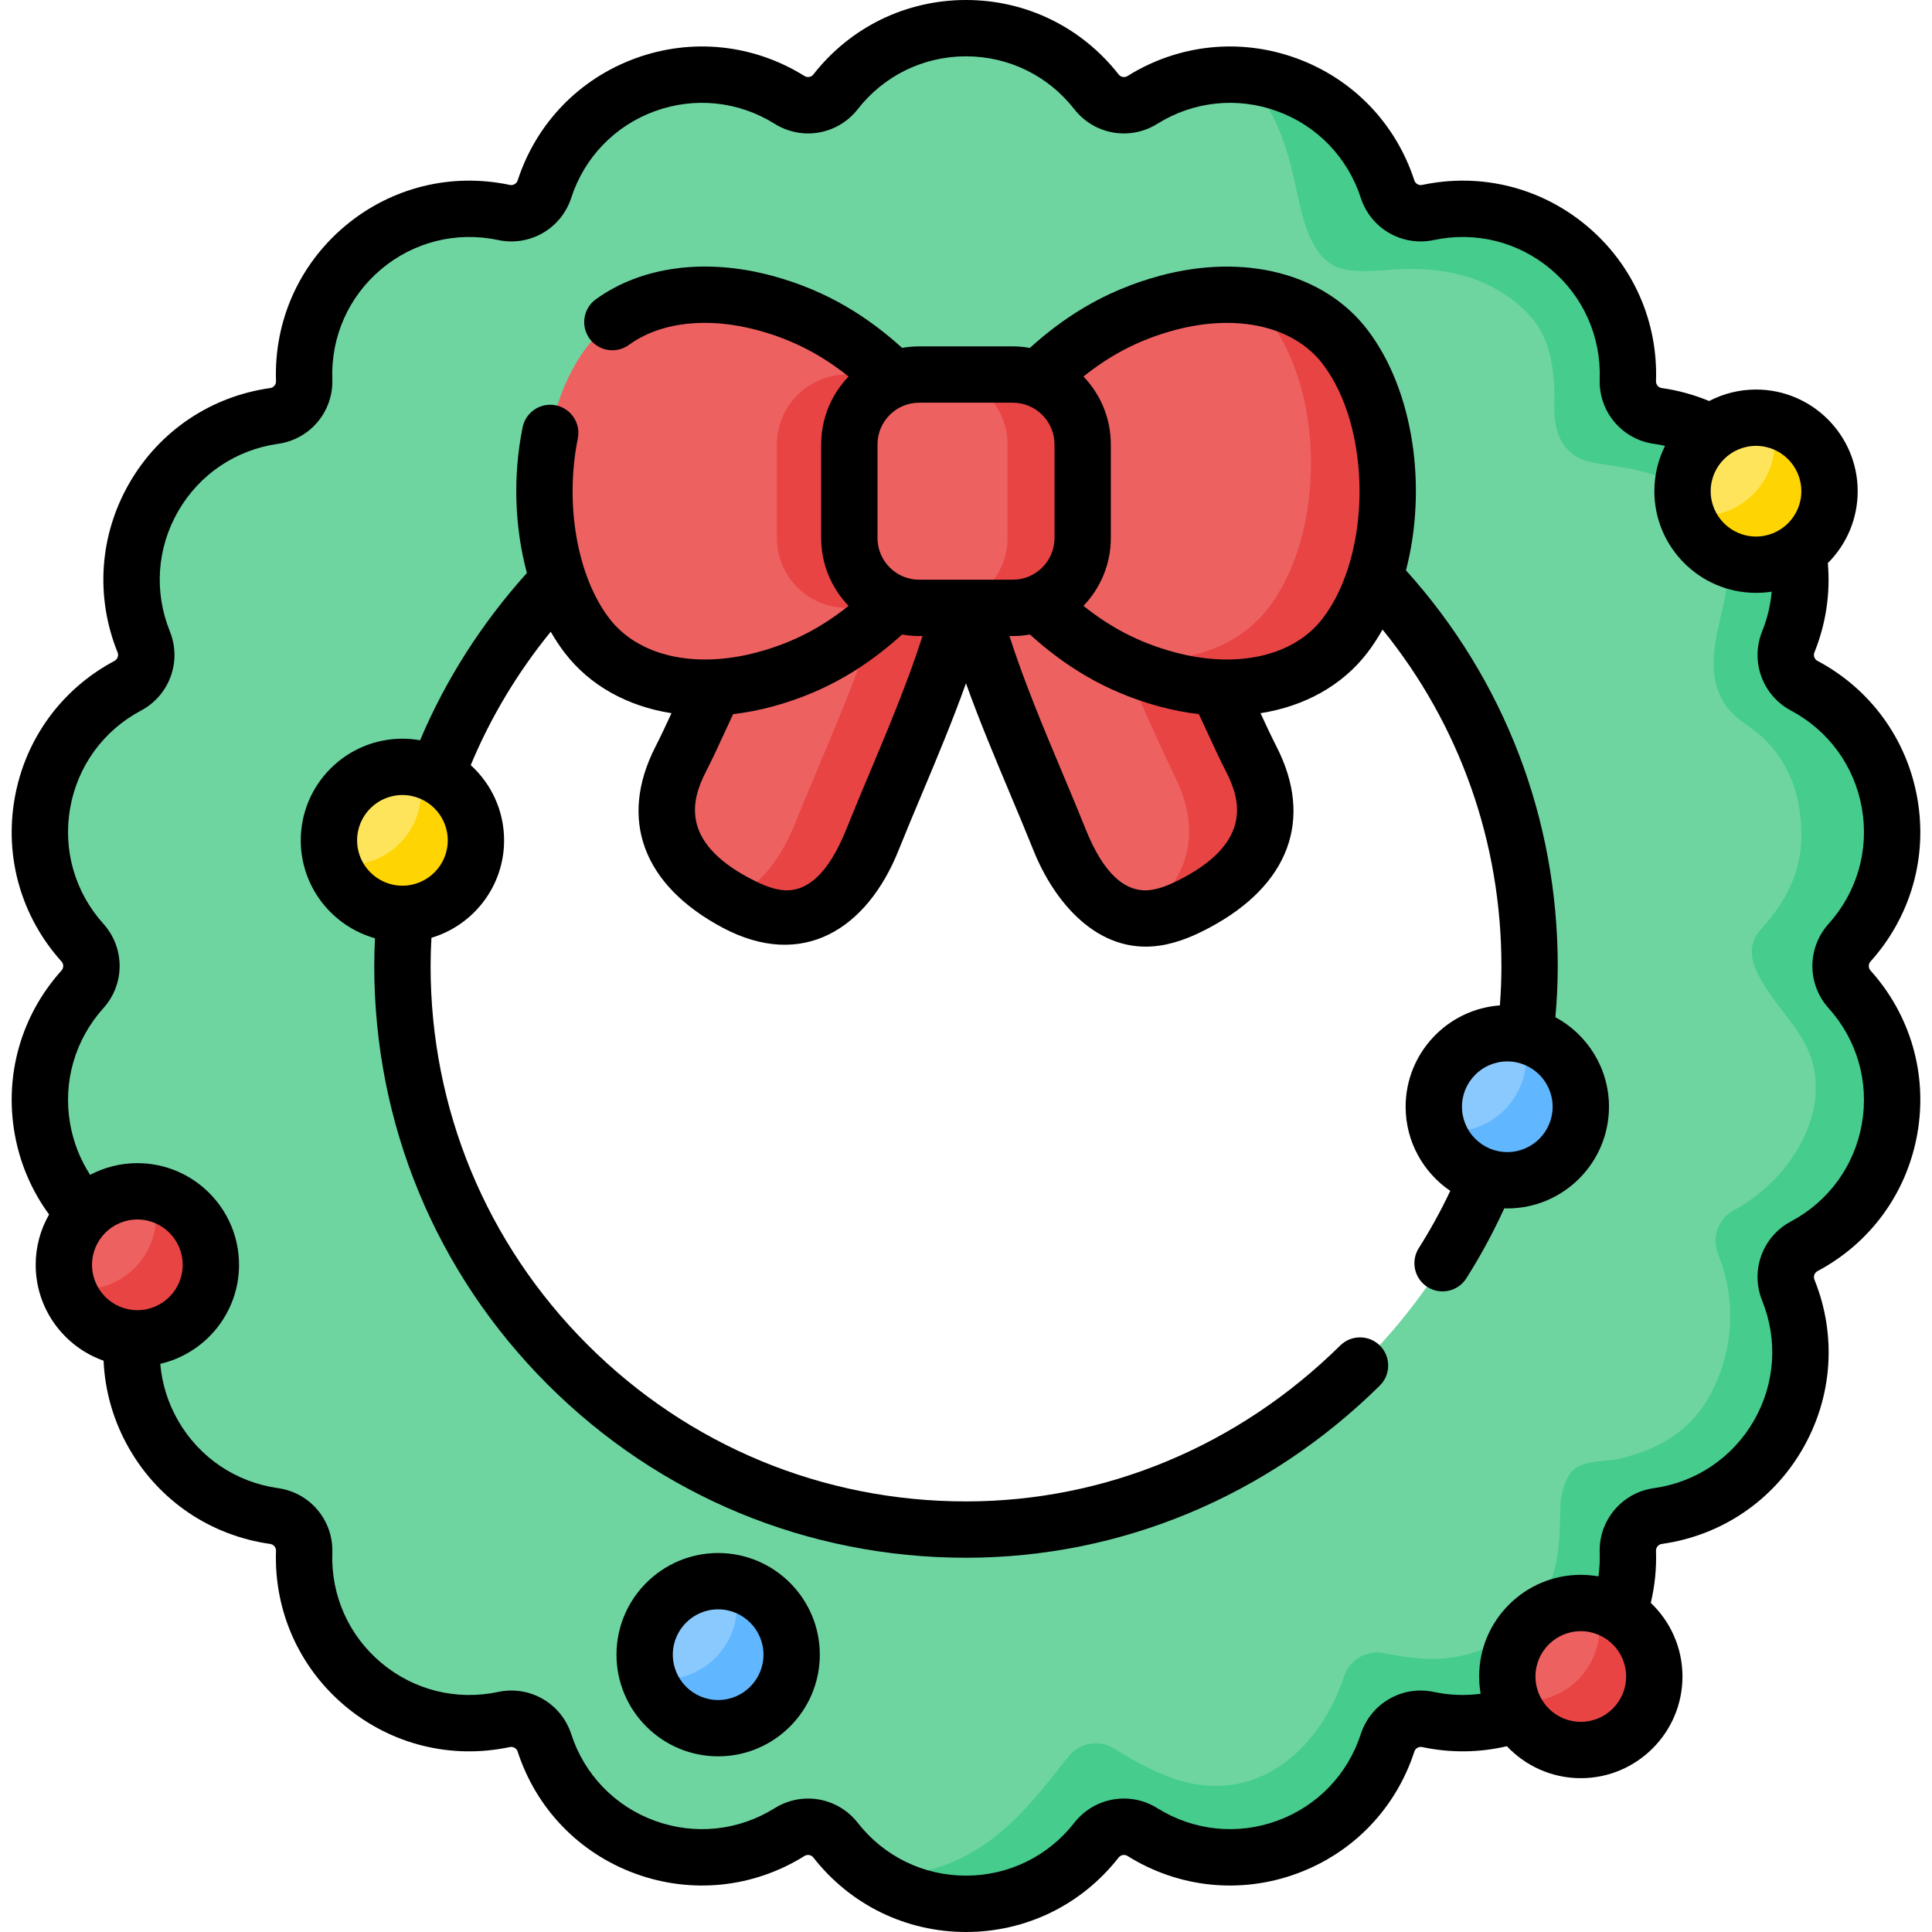 <svg id="Capa_1" enable-background="new 0 0 512.291 512.291" height="512" viewBox="0 0 512.291 512.291" width="512" xmlns="http://www.w3.org/2000/svg"><g><g><path d="m490.428 262.33c-3.159-3.51-3.159-8.858 0-12.368 8.725-9.694 13.064-23.158 10.614-36.994-2.434-13.844-11.115-25.015-22.628-31.143-4.168-2.218-5.996-7.242-4.229-11.62 4.881-12.091 4.348-26.229-2.678-38.405-7.027-12.16-19.003-19.69-31.918-21.508-4.676-.658-8.114-4.755-7.949-9.475.454-13.038-4.875-26.134-15.649-35.168-10.759-9.042-24.589-12.019-37.353-9.305-4.62.982-9.252-1.692-10.712-6.184-4.033-12.401-13.523-22.889-26.729-27.699-13.207-4.803-27.216-2.876-38.275 4.033-4.005 2.502-9.271 1.574-12.18-2.146-8.034-10.275-20.542-16.874-34.596-16.874s-26.562 6.599-34.596 16.874c-2.909 3.72-8.175 4.648-12.18 2.146-11.06-6.909-25.068-8.836-38.275-4.033-13.207 4.811-22.697 15.294-26.73 27.698-1.46 4.492-6.093 7.166-10.713 6.184-12.764-2.714-26.594.263-37.352 9.305-10.774 9.034-16.103 22.13-15.649 35.168.164 4.719-3.273 8.816-7.949 9.475-12.915 1.819-24.891 9.348-31.918 21.508-7.027 12.176-7.559 26.314-2.678 38.405 1.767 4.378-.061 9.402-4.229 11.62-11.514 6.127-20.195 17.298-22.628 31.143-2.45 13.836 1.889 27.299 10.614 36.994 3.159 3.51 3.159 8.858 0 12.368-8.725 9.694-13.064 23.158-10.614 36.994 2.434 13.844 11.115 25.015 22.628 31.143 4.168 2.218 5.996 7.242 4.229 11.62-4.881 12.091-4.349 26.229 2.678 38.405 7.027 12.16 19.003 19.69 31.918 21.508 4.676.658 8.114 4.755 7.949 9.475-.454 13.038 4.875 26.134 15.649 35.168 10.758 9.042 24.588 12.018 37.352 9.305 4.62-.982 9.252 1.692 10.713 6.184 4.032 12.405 13.523 22.888 26.73 27.698 13.207 4.802 27.216 2.876 38.275-4.033 4.005-2.502 9.271-1.574 12.18 2.146 8.034 10.275 20.542 16.874 34.596 16.874s26.562-6.599 34.596-16.874c2.909-3.72 8.175-4.648 12.18-2.146 11.06 6.909 25.069 8.836 38.275 4.033 13.206-4.81 22.696-15.299 26.729-27.699 1.461-4.491 6.093-7.166 10.712-6.184 12.764 2.714 26.595-.263 37.353-9.305 10.774-9.034 16.103-22.13 15.649-35.168-.164-4.719 3.273-8.816 7.949-9.475 12.915-1.819 24.891-9.348 31.918-21.508 7.027-12.176 7.559-26.314 2.678-38.405-1.767-4.378.061-9.402 4.229-11.62 11.514-6.127 20.195-17.298 22.628-31.143 2.449-13.834-1.889-27.298-10.614-36.992zm-234.173 143.255c-82.621.06-149.608-66.928-149.549-149.548.06-81.237 68.102-149.27 149.329-149.33 82.621-.06 149.608 66.928 149.549 149.548-.059 81.237-68.102 149.27-149.329 149.33z" fill="#6ed5a1"/></g><g><path d="m490.426 249.962c8.723-9.699 13.065-23.162 10.615-36.994-2.43-13.842-11.113-25.014-22.624-31.139-4.172-2.221-6.005-7.249-4.232-11.621 4.879-12.099 4.352-26.229-2.679-38.408-7.03-12.159-19-19.687-31.915-21.509-4.68-.657-8.116-4.75-7.956-9.47.458-13.045-4.869-26.14-15.644-35.172-10.755-9.042-24.586-12.019-37.352-9.301-4.62.976-9.251-1.693-10.715-6.184-4.033-12.408-13.523-22.893-26.727-27.703-3.714-1.354-7.508-2.171-11.272-2.499 1.095 1.225 2.111 2.579 3.306 4.142 6.433 8.464 8.693 17.496 10.854 27.643 1.484 6.951 3.973 17.904 12.228 19.637 5.178 1.086 10.545.11 15.763-.04 4.899-.149 9.848.239 14.628 1.394 7.568 1.822 15.017 6.064 19.946 12.149 4.63 5.706 5.686 14.369 5.487 21.499-.179 6.831.996 13.105 8.066 15.694 1.314.478 2.709.697 4.093.906 9.599 1.454 19.318 2.808 26.389 10.436 6.064 6.542 8.385 16.59 6.652 25.263-1.773 8.843-5.377 18.432-.538 27.126 2.659 4.8 7.389 6.512 11.153 10.266 4.78 4.77 7.817 10.765 8.992 17.406 2.45 13.832-1.404 23.391-10.127 33.08-3.416 3.794-2.629 8.215-.289 12.517 3.087 5.686 7.638 10.386 11.053 15.853 10.605 16.918-2.121 37.611-17.785 45.956-4.172 2.211-5.995 7.239-4.232 11.621 4.879 12.089 4.352 26.229-2.679 38.398-5.188 8.982-13.871 13.742-23.75 15.943-3.824.846-9.639.229-12.388 3.376-2.051 2.33-2.968 6.712-3.017 9.739-.07 4.103-.139 8.215-.727 12.278-2.509 17.227-17.725 28.43-35.012 27.593-3.665-.179-7.319-.717-10.904-1.474-4.621-.986-9.251 1.683-10.715 6.184-5.965 18.332-21.967 33.399-42.54 27.852-6.582-1.772-12.647-5.148-18.392-8.743-4.003-2.5-9.271-1.573-12.179 2.151-8.922 11.412-17.287 22.266-30.89 28.022-6.682 2.828-14.549 4.063-21.489 1.374-1.324-.518-2.629-1.006-3.913-1.494 7.757 6.911 17.974 11.103 29.177 11.103 14.051 0 26.558-6.602 34.594-16.879 2.908-3.714 8.176-4.641 12.179-2.141 11.063 6.911 25.074 8.833 38.278 4.033 13.204-4.81 22.694-15.295 26.727-27.703 1.464-4.491 6.094-7.16 10.715-6.184 12.766 2.719 26.598-.259 37.352-9.301 10.775-9.032 16.102-22.127 15.644-35.172-.159-4.72 3.276-8.813 7.956-9.47 12.915-1.822 24.885-9.35 31.915-21.509 7.03-12.179 7.558-26.309 2.679-38.408-1.773-4.372.06-9.401 4.232-11.621 11.511-6.124 20.195-17.297 22.624-31.139 2.45-13.831-1.892-27.295-10.615-36.994-3.156-3.5-3.156-8.857 0-12.362z" fill="#46cc8d"/></g><g><circle cx="36.423" cy="335.384" fill="#ee6161" r="19.49"/></g><g><path d="m55.911 335.381c0 10.764-8.723 19.497-19.488 19.497-8.624 0-15.933-5.596-18.492-13.354 1.275.269 2.609.408 3.963.408 10.765 0 19.488-8.723 19.488-19.488 0-2.141-.349-4.212-.996-6.144 8.863 1.824 15.525 9.671 15.525 19.081z" fill="#e94444"/></g><g><circle cx="190.425" cy="438.756" fill="#8ac9fe" r="19.49"/></g><g><circle cx="419.166" cy="444.545" fill="#ee6161" r="19.49"/></g><g><circle cx="465.627" cy="130.247" fill="#fee45a" r="19.49"/></g><g><path d="m209.911 438.754c0 10.765-8.723 19.488-19.488 19.488-8.614 0-15.923-5.586-18.492-13.344 1.285.269 2.609.408 3.963.408 10.765 0 19.488-8.723 19.488-19.488 0-2.151-.349-4.212-.996-6.144 8.863 1.833 15.525 9.68 15.525 19.08z" fill="#60b7ff"/></g><g><path d="m438.655 444.55c0 10.755-8.723 19.488-19.488 19.488-8.624 0-15.933-5.596-18.492-13.354 1.275.269 2.609.408 3.963.408 10.765 0 19.488-8.723 19.488-19.488 0-2.141-.349-4.212-.996-6.144 8.863 1.823 15.525 9.68 15.525 19.09z" fill="#e94444"/></g><g><path d="m485.119 130.247c0 10.764-8.723 19.488-19.488 19.488-8.624 0-15.933-5.596-18.502-13.344 1.285.269 2.609.408 3.963.408 10.765 0 19.488-8.733 19.488-19.488 0-2.151-.349-4.222-.996-6.154 8.863 1.823 15.535 9.68 15.535 19.09z" fill="#fed402"/></g><g><circle cx="399.676" cy="293.468" fill="#8ac9fe" r="19.49"/></g><g><path d="m419.167 293.468c0 10.765-8.723 19.488-19.488 19.488-8.614 0-15.933-5.587-18.502-13.344 1.275.269 2.609.408 3.963.408 10.765 0 19.498-8.733 19.498-19.498 0-2.141-.349-4.202-.996-6.134 8.863 1.833 15.525 9.68 15.525 19.08z" fill="#60b7ff"/></g><g><circle cx="106.707" cy="222.831" fill="#fee45a" r="19.49"/></g><g><path d="m126.194 222.836c0 10.755-8.723 19.488-19.488 19.488-8.624 0-15.933-5.596-18.492-13.354 1.275.269 2.609.408 3.963.408 10.765 0 19.488-8.723 19.488-19.488 0-2.151-.349-4.212-.996-6.144 8.863 1.823 15.525 9.68 15.525 19.09z" fill="#fed402"/></g><g><g><path d="m255.967 155.387c-4.821 22.441-16.091 45.969-24.641 67.314-4.252 10.615-12.13 22.607-25.425 20.651-3.835-.564-7.437-2.171-10.855-3.997-15.87-8.476-23.146-21.195-14.616-37.922 5.622-11.024 10.34-23.887 17.635-33.849z" fill="#ee6161"/></g><g><path d="m255.966 155.391c-4.82 22.435-16.092 45.966-24.636 67.306-4.252 10.615-12.139 22.615-25.433 20.653-3.834-.557-7.439-2.171-10.854-3.993-.737-.398-1.464-.797-2.161-1.215 9.002-2.38 14.738-11.77 18.153-20.284 7.329-18.313 16.67-38.239 22.206-57.686z" fill="#e94444"/></g><g><path d="m256.324 155.387c4.821 22.441 16.091 45.969 24.641 67.314 4.252 10.615 12.13 22.607 25.425 20.651 3.835-.564 7.437-2.171 10.855-3.997 15.87-8.476 23.146-21.195 14.616-37.922-5.622-11.024-10.34-23.887-17.635-33.849z" fill="#ee6161"/></g><g><path d="m317.248 239.357c-3.416 1.822-7.02 3.435-10.854 3.993-1.593.239-3.097.269-4.541.12 12.647-9.122 17.546-21.748 9.609-37.721-4.511-9.062-12.886-29.008-20.075-42.979l22.844 4.81c7.289 9.968 12.009 22.834 17.636 33.857 8.523 16.719 1.254 29.445-14.619 37.92z" fill="#e94444"/></g><g><path d="m202.805 80.338c-18.444-4.974-37.034-1.588-47.145 11.607-15.034 19.62-15.056 56.959.001 76.607 10.111 13.193 28.7 16.58 47.144 11.606 21.01-5.666 32.798-17.994 45.024-31.446v-18.202-.525-18.202c-12.227-13.452-24.014-25.779-45.024-31.445z" fill="#ee6161"/></g><g><path d="m247.831 111.785v36.924c-3.943 4.332-7.837 8.554-12.019 12.478h-11.302c-10.187 0-18.512-8.335-18.512-18.522v-24.835c0-10.187 8.325-18.512 18.512-18.512h11.312c4.172 3.913 8.065 8.135 12.009 12.467z" fill="#e94444"/></g><g><path d="m309.487 80.338c18.444-4.974 37.034-1.588 47.145 11.607 15.034 19.62 15.056 56.959-.001 76.607-10.111 13.193-28.7 16.58-47.144 11.606-21.01-5.666-32.798-17.994-45.024-31.446v-18.202-.525-18.202c12.226-13.452 24.013-25.779 45.024-31.445z" fill="#ee6161"/></g><g><path d="m356.631 168.555c-10.107 13.194-28.699 16.58-47.141 11.601-5.995-1.623-11.233-3.774-15.953-6.353 16.968 3.376 33.489-.458 42.799-12.617 15.056-19.647 15.036-56.99 0-76.607-1.832-2.39-3.943-4.461-6.283-6.214 10.755.976 20.294 5.387 26.578 13.583 15.037 19.618 15.057 56.96 0 76.607z" fill="#e94444"/></g><g><path d="m268.564 161.182h-24.837c-10.183 0-18.515-8.332-18.515-18.515v-24.837c0-10.183 8.332-18.515 18.515-18.515h24.837c10.183 0 18.515 8.332 18.515 18.515v24.837c.001 10.183-8.331 18.515-18.515 18.515z" fill="#ee6161"/></g><g><path d="m287.075 117.83v24.835c0 10.187-8.325 18.522-18.512 18.522h-19.916c10.187 0 18.512-8.335 18.512-18.522v-24.835c0-10.187-8.325-18.512-18.512-18.512h19.916c10.187 0 18.512 8.325 18.512 18.512z" fill="#e94444"/></g><g><path d="m190.425 411.798c-14.865 0-26.958 12.094-26.958 26.958 0 14.865 12.093 26.958 26.958 26.958s26.958-12.094 26.958-26.958c0-14.865-12.093-26.958-26.958-26.958zm0 38.98c-6.629 0-12.021-5.393-12.021-12.021 0-6.629 5.393-12.022 12.021-12.022 6.629 0 12.022 5.393 12.022 12.022 0 6.628-5.393 12.021-12.022 12.021z"/><path d="m495.977 254.958c10.658-11.841 15.186-27.62 12.423-43.292-2.764-15.671-12.415-28.949-26.48-36.431-.792-.42-1.149-1.401-.813-2.232 3.094-7.662 4.256-15.752 3.561-23.689 4.889-4.882 7.918-11.627 7.918-19.066 0-14.865-12.094-26.958-26.958-26.958-4.479 0-8.703 1.104-12.425 3.046-3.975-1.646-8.184-2.822-12.571-3.44-.888-.125-1.559-.925-1.529-1.82.554-15.922-6.12-30.92-18.31-41.149-12.189-10.228-28.118-14.198-43.703-10.887-.878.186-1.78-.336-2.057-1.187-4.925-15.151-16.326-26.962-31.28-32.405-14.952-5.442-31.278-3.723-44.79 4.717-.76.474-1.787.294-2.34-.413-9.812-12.553-24.565-19.752-40.477-19.752-15.913 0-30.666 7.199-40.476 19.751-.552.707-1.579.887-2.34.413-13.512-8.44-29.837-10.16-44.79-4.717s-26.355 17.254-31.281 32.405c-.277.852-1.18 1.372-2.057 1.188-15.582-3.309-31.512.658-43.703 10.887-12.19 10.228-18.864 25.226-18.311 41.148.031.896-.64 1.696-1.527 1.82-15.776 2.22-29.387 11.396-37.344 25.177-7.956 13.781-9.098 30.157-3.133 44.93.336.831-.022 1.812-.813 2.232-14.065 7.481-23.717 20.76-26.48 36.432-2.763 15.671 1.765 31.45 12.423 43.291.599.666.599 1.71 0 2.376-10.658 11.842-15.186 27.621-12.423 43.292 1.392 7.895 4.547 15.171 9.123 21.413-2.254 3.938-3.55 8.492-3.55 13.346 0 11.726 7.527 21.722 18.002 25.423.353 8.115 2.645 16.126 6.851 23.412 7.957 13.781 21.568 22.957 37.343 25.177.887.125 1.558.925 1.527 1.82-.553 15.922 6.121 30.92 18.311 41.148s28.119 14.196 43.703 10.887c.877-.183 1.78.335 2.057 1.188 4.926 15.151 16.327 26.962 31.28 32.405 14.952 5.441 31.279 3.723 44.79-4.717.761-.475 1.789-.294 2.341.413 9.81 12.552 24.563 19.751 40.476 19.751 15.912 0 30.665-7.199 40.478-19.752.549-.705 1.58-.885 2.338-.412 13.513 8.441 29.841 10.16 44.792 4.717 14.953-5.443 26.354-17.254 31.278-32.404.278-.852 1.179-1.376 2.059-1.188 7.568 1.607 15.214 1.487 22.476-.226 4.919 5.214 11.884 8.479 19.601 8.479 14.865 0 26.958-12.093 26.958-26.958 0-7.678-3.232-14.611-8.4-19.526 1.064-4.453 1.542-9.086 1.378-13.802-.03-.897.641-1.697 1.528-1.821 15.775-2.219 29.387-11.396 37.344-25.177 7.957-13.782 9.098-30.158 3.132-44.93-.336-.83.021-1.811.813-2.232 14.065-7.482 23.716-20.76 26.48-36.432 2.763-15.671-1.765-31.45-12.423-43.291-.599-.669-.599-1.712 0-2.378zm-30.35-136.732c6.628 0 12.021 5.393 12.021 12.022s-5.393 12.021-12.021 12.021-12.022-5.393-12.022-12.021 5.394-12.022 12.022-12.022zm-441.226 217.158c0-6.629 5.393-12.021 12.022-12.021s12.021 5.393 12.021 12.021-5.393 12.022-12.021 12.022c-6.629 0-12.022-5.393-12.022-12.022zm394.765 121.183c-6.628 0-12.021-5.393-12.021-12.022s5.393-12.021 12.021-12.021 12.021 5.393 12.021 12.021-5.393 12.022-12.021 12.022zm65.709-189.241c7.561 8.401 10.774 19.592 8.815 30.704-1.96 11.113-8.807 20.531-18.786 25.838-7.572 4.028-10.859 13.062-7.647 21.013 4.232 10.48 3.423 22.095-2.218 31.867-5.642 9.773-15.298 16.28-26.491 17.855-8.491 1.195-14.67 8.559-14.373 17.13.074 2.12-.043 4.213-.325 6.268-1.522-.268-3.086-.416-4.684-.416-14.865 0-26.958 12.094-26.958 26.958 0 1.562.141 3.09.397 4.58-4.068.541-8.255.397-12.412-.485-8.386-1.78-16.714 3.024-19.366 11.181-3.494 10.749-11.579 19.127-22.183 22.986s-22.184 2.638-31.77-3.35c-7.273-4.543-16.742-2.873-22.02 3.883-6.961 8.905-17.424 14.013-28.708 14.013s-21.748-5.107-28.707-14.013c-3.282-4.199-8.18-6.432-13.163-6.432-3.036 0-6.105.829-8.859 2.549-9.588 5.988-21.166 7.208-31.769 3.349s-18.689-12.237-22.184-22.986c-2.651-8.156-10.978-12.964-19.365-11.181-11.058 2.349-22.355-.465-30.999-7.718s-13.376-17.892-12.984-29.188c.298-8.57-5.882-15.934-14.374-17.13-11.192-1.575-20.847-8.083-26.489-17.855-2.723-4.717-4.309-9.865-4.756-15.106 11.948-2.763 20.884-13.484 20.884-26.26 0-14.865-12.094-26.958-26.958-26.958-4.52 0-8.78 1.124-12.526 3.098-2.615-4.03-4.431-8.595-5.295-13.492-1.959-11.113 1.253-22.304 8.814-30.705 5.737-6.374 5.737-15.988 0-22.362-7.561-8.401-10.774-19.592-8.814-30.704 1.96-11.113 8.806-20.531 18.785-25.839 7.571-4.027 10.859-13.061 7.648-21.012-4.232-10.481-3.424-22.096 2.218-31.868s15.297-16.28 26.49-17.855c8.491-1.196 14.671-8.56 14.373-17.13-.392-11.296 4.34-21.934 12.984-29.187 8.645-7.253 19.945-10.065 30.999-7.719 8.387 1.78 16.714-3.025 19.365-11.181 3.495-10.749 11.581-19.127 22.184-22.986 10.604-3.86 22.183-2.638 31.77 3.35 7.273 4.543 16.741 2.873 22.021-3.883 6.96-8.905 17.424-14.013 28.707-14.013s21.747 5.107 28.707 14.012c5.28 6.758 14.746 8.426 22.022 3.884 9.586-5.987 21.166-7.209 31.769-3.35 10.604 3.859 18.689 12.237 22.184 22.987 2.652 8.156 10.986 12.96 19.365 11.18 11.059-2.351 22.356.466 30.999 7.718 8.644 7.253 13.377 17.892 12.984 29.189-.297 8.57 5.882 15.934 14.374 17.129.999.141 1.985.322 2.958.541-1.812 3.622-2.838 7.702-2.838 12.02 0 14.865 12.093 26.958 26.958 26.958 1.413 0 2.801-.111 4.156-.321-.314 3.56-1.144 7.103-2.526 10.524-3.212 7.952.076 16.986 7.647 21.014 9.978 5.308 16.825 14.725 18.786 25.838 1.958 11.113-1.254 22.304-8.815 30.705-5.738 6.377-5.738 15.99-.001 22.364z"/><path d="m412.427 269.723c.406-4.468.623-8.958.626-13.462.028-39.172-14.209-76.144-40.241-105.022 5.629-21.594 2.217-47.563-10.253-63.835-11.403-14.882-32.483-20.351-55.018-14.276-14.951 4.032-25.678 11.2-34.457 19.12-1.469-.259-2.979-.402-4.521-.402h-24.837c-1.542 0-3.05.143-4.518.401-8.779-7.92-19.508-15.088-34.459-19.12-17.684-4.77-34.729-2.495-46.762 6.238-3.338 2.423-4.08 7.093-1.658 10.431s7.091 4.081 10.431 1.658c8.364-6.07 20.793-7.494 34.099-3.905 9.774 2.636 17.3 6.826 24.143 12.292-4.491 4.672-7.26 11.011-7.26 17.988v24.838c0 6.978 2.77 13.317 7.261 17.99-6.843 5.467-14.371 9.655-24.144 12.291-16.575 4.468-31.622 1.044-39.272-8.938-8.531-11.132-11.896-30.316-8.373-47.737.818-4.042-1.797-7.983-5.84-8.8-4.045-.821-7.984 1.797-8.801 5.84-2.633 13.018-2.096 26.644 1.141 38.622-12.027 13.356-21.55 28.328-28.326 44.355-1.522-.268-3.085-.415-4.682-.415-14.865 0-26.958 12.093-26.958 26.958 0 12.344 8.343 22.77 19.683 25.953-.115 2.408-.192 4.822-.194 7.246-.03 41.956 16.291 81.4 45.956 111.066 29.638 29.639 69.036 45.956 110.949 45.956h.117c40.88-.03 79.807-16.241 109.611-45.649 2.936-2.897 2.968-7.626.071-10.562-2.899-2.938-7.628-2.966-10.562-.071-26.993 26.635-62.199 41.318-99.131 41.345h-.106c-37.92 0-73.572-14.766-100.387-41.581-26.842-26.842-41.609-62.531-41.581-100.493.002-2.469.09-4.926.223-7.375 11.128-3.319 19.267-13.642 19.267-25.835 0-7.899-3.415-15.015-8.846-19.95 5.242-12.607 12.363-24.509 21.213-35.375 1.136 1.975 2.366 3.849 3.7 5.589 6.674 8.708 16.665 14.184 28.318 16.018-1.436 3.111-2.823 6.083-4.274 8.928-9.786 19.19-3.316 36.65 17.75 47.902 21.267 11.359 38.368.419 46.733-20.464 1.954-4.878 4.02-9.796 6.207-15.002 4.044-9.626 8.146-19.433 11.672-29.293 3.528 9.859 7.643 19.664 11.687 29.288 2.188 5.208 4.254 10.127 6.209 15.007 5.45 13.607 17.003 27.677 33.444 25.263 5.264-.774 9.866-2.97 13.288-4.798 21.067-11.252 27.537-28.712 17.751-47.903-1.451-2.845-2.838-5.817-4.275-8.928 11.652-1.835 21.644-7.311 28.318-16.018 1.475-1.924 2.813-3.993 4.035-6.165 20.443 25.211 31.547 56.409 31.523 89.321-.002 3.457-.143 6.905-.407 10.339-13.949 1.012-24.992 12.676-24.992 26.879 0 9.266 4.7 17.453 11.84 22.308-2.463 5.195-5.245 10.268-8.359 15.183-2.208 3.484-1.172 8.098 2.313 10.306 3.484 2.208 8.098 1.173 10.306-2.312 3.793-5.987 7.136-12.188 10.055-18.547.268.008.535.02.804.02 14.865 0 26.958-12.093 26.958-26.958 0-10.258-5.757-19.192-14.208-23.748zm-305.72-34.87c-6.629 0-12.021-5.393-12.021-12.022s5.393-12.021 12.021-12.021c6.629 0 12.022 5.393 12.022 12.021 0 6.629-5.393 12.022-12.022 12.022zm123.988-30.162c-2.115 5.034-4.301 10.239-6.302 15.233-4.668 11.654-10.52 17.055-17.406 16.038-2.985-.438-6.07-1.938-8.423-3.195-18.126-9.681-15.233-20.583-11.481-27.941 1.805-3.54 3.524-7.27 5.186-10.876.703-1.525 1.412-3.059 2.131-4.589 3.395-.395 6.854-1.05 10.349-1.993 14.951-4.032 25.678-11.199 34.457-19.12 1.469.259 2.978.402 4.521.402h.889c-3.83 11.963-8.923 24.143-13.921 36.041zm13.032-50.978c-6.091 0-11.047-4.956-11.047-11.047v-24.838c0-6.091 4.956-11.047 11.047-11.047h24.837c6.091 0 11.047 4.956 11.047 11.047v24.838c0 6.091-4.956 11.047-11.047 11.047zm70.001 79.054c-2.353 1.257-5.439 2.757-8.424 3.196-6.889 1.008-12.735-4.385-17.405-16.039-2-4.996-4.188-10.203-6.303-15.239-4.998-11.896-10.099-24.074-13.93-36.035h.899c1.545 0 3.056-.143 4.528-.403 8.777 7.92 19.499 15.089 34.45 19.121 3.495.943 6.953 1.598 10.347 1.993.719 1.531 1.432 3.064 2.135 4.59 1.662 3.606 3.38 7.336 5.185 10.875 3.751 7.358 6.643 18.26-11.482 27.941zm36.974-68.758c-7.65 9.983-22.7 13.407-39.271 8.938-9.772-2.635-17.299-6.827-24.142-12.295 4.489-4.672 7.258-11.01 7.258-17.986v-24.838c0-6.977-2.77-13.316-7.261-17.988 6.844-5.467 14.371-9.656 24.144-12.292 16.571-4.47 31.622-1.045 39.272 8.939 13.058 17.039 13.057 50.484 0 67.522zm48.974 141.48c-6.628 0-12.021-5.393-12.021-12.021s5.393-12.021 12.021-12.021 12.021 5.393 12.021 12.021-5.392 12.021-12.021 12.021z"/></g></g></g></svg>